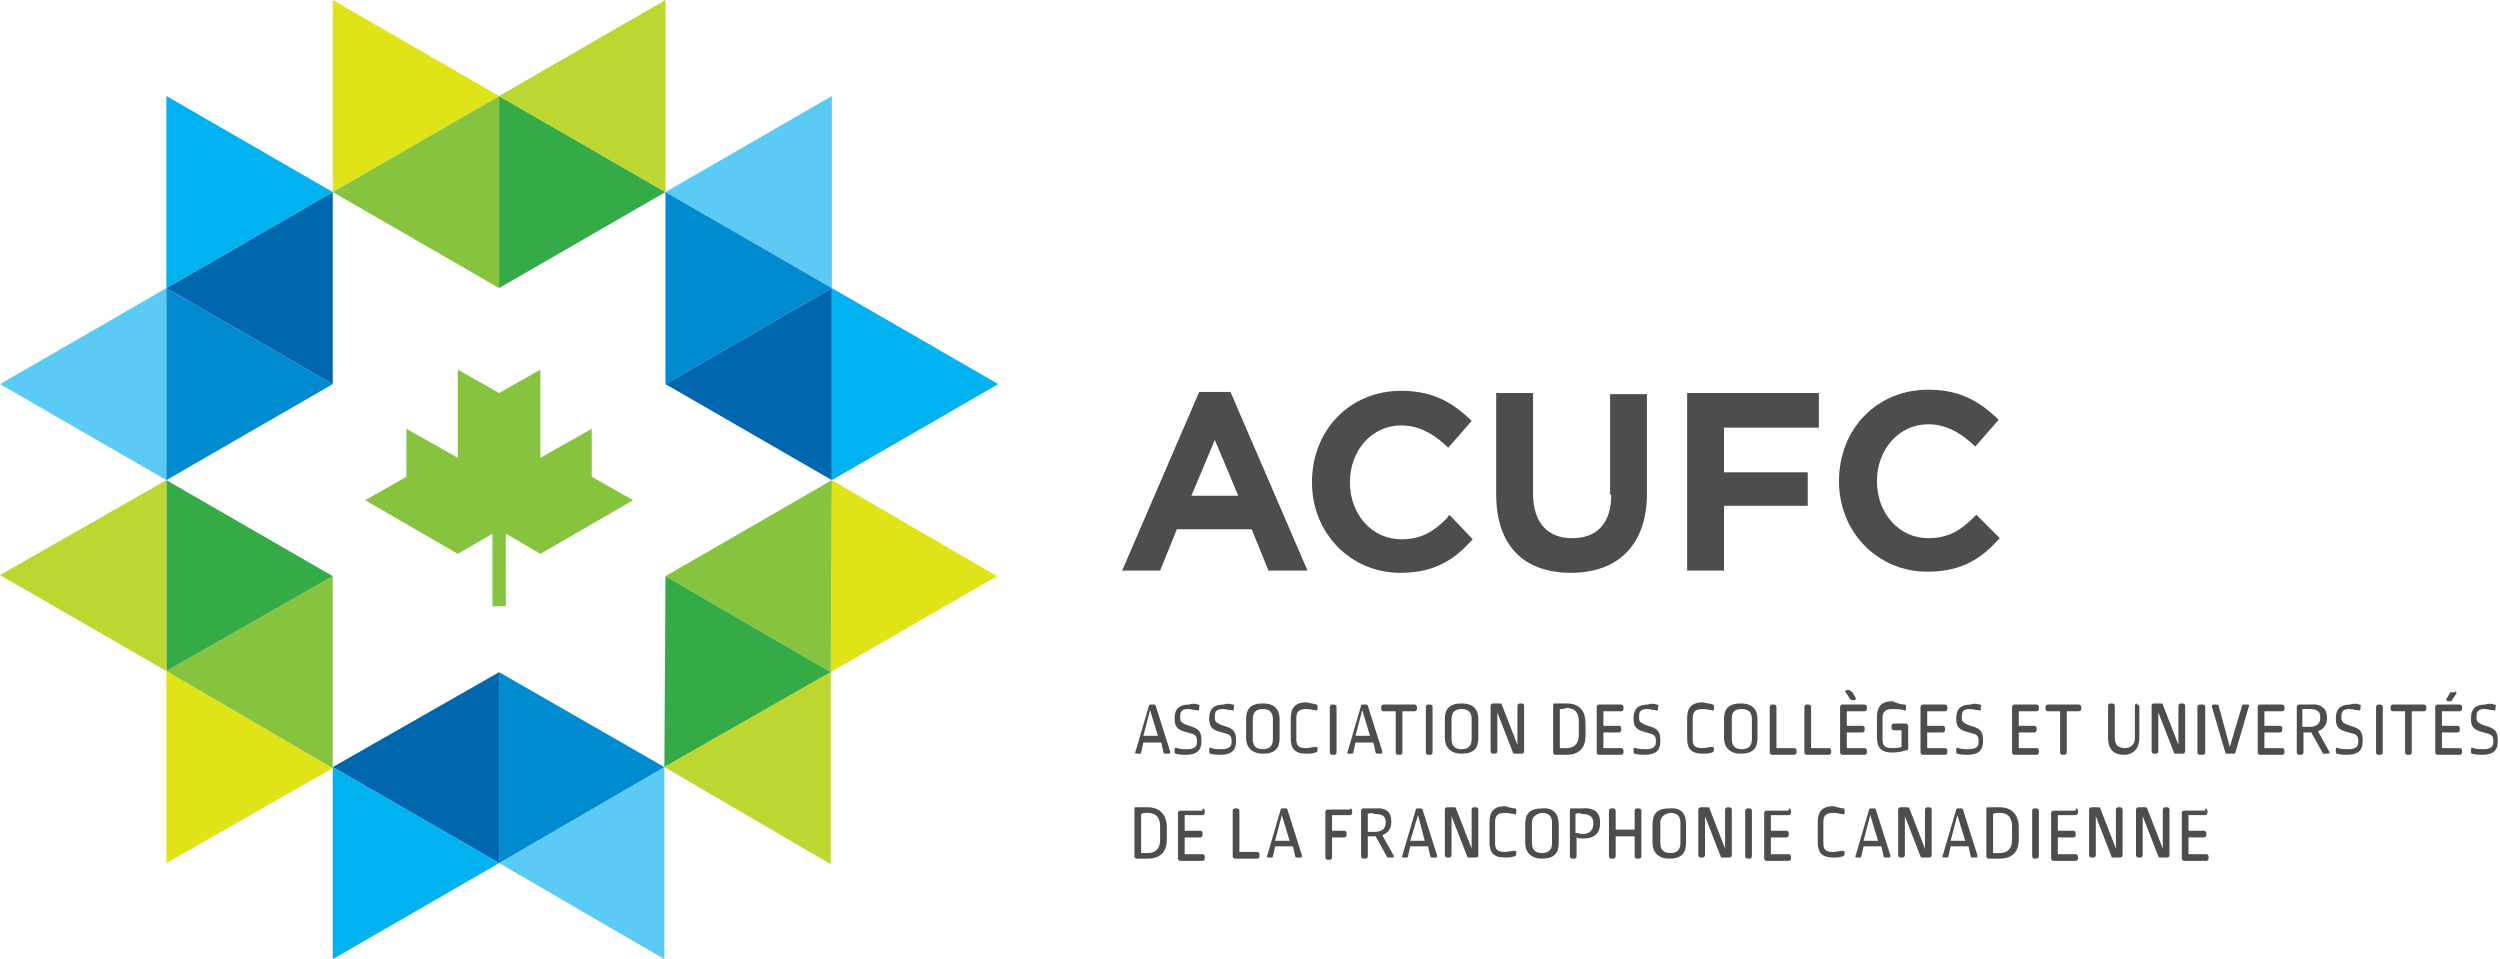 <?xml version="1.0" encoding="utf-8"?>
<!-- Generator: Adobe Illustrator 24.2.3, SVG Export Plug-In . SVG Version: 6.00 Build 0)  -->
<svg version="1.1" id="Layer_1" xmlns="http://www.w3.org/2000/svg" xmlns:xlink="http://www.w3.org/1999/xlink" x="0px" y="0px"
	 viewBox="0 0 223.9 85.9" style="enable-background:new 0 0 223.9 85.9;" xml:space="preserve">
<style type="text/css">
	.st0{fill:#4D4D4F;}
	.st1{fill:#E1E319;}
	.st2{fill:#86C440;}
	.st3{fill:#34AB47;}
	.st4{fill:#BED630;}
	.st5{fill:#5BCAF4;}
	.st6{fill:#008BD1;}
	.st7{fill:#0067AE;}
	.st8{fill:#00B2EF;}
</style>
<g>
	<g>
		<g>
			<g>
				<path class="st0" d="M107.4,35.1l-6.9,16h3.4l1.5-3.7h6.7l1.5,3.7h3.5l-6.9-16H107.4z M110.9,44.4h-4.2l2.1-5L110.9,44.4z"/>
				<path class="st0" d="M129.6,46.4c-1.2,1.2-2.3,1.9-4.1,1.9c-2.6,0-4.6-2.2-4.6-5.1c0-2.9,2-5.1,4.6-5.1c1.4,0,2.7,0.6,4,1.8
					l0.2,0.2l2.1-2.4l-0.2-0.2c-1.3-1.2-3-2.5-6.1-2.5c-4.6,0-8,3.5-8,8.2v0c0,4.6,3.5,8.1,7.9,8.1c2.6,0,4.5-0.8,6.3-2.8l0.2-0.2
					l-2.1-2.2L129.6,46.4z"/>
				<path class="st0" d="M144.3,44.3c0,2.5-1.2,3.9-3.5,3.9c-2.2,0-3.5-1.4-3.5-4v-9h-3.3v9.1c0,4.5,2.4,7,6.7,7
					c4.3,0,6.8-2.6,6.8-7.1v-8.9h-3.3V44.3z"/>
				<polygon class="st0" points="151.1,51.1 154.4,51.1 154.4,45.3 161.9,45.3 161.9,42.3 154.4,42.3 154.4,38.3 162.9,38.3 
					162.9,35.2 151.1,35.2 				"/>
				<path class="st0" d="M177,46.1l-0.2,0.2c-1.2,1.2-2.3,1.9-4.1,1.9c-2.6,0-4.6-2.2-4.6-5.1c0-2.9,2-5.1,4.6-5.1
					c1.4,0,2.7,0.6,4,1.8l0.2,0.2l2.1-2.4l-0.2-0.2c-1.3-1.2-3-2.5-6.1-2.5c-4.6,0-8,3.5-8,8.2v0c0,4.6,3.5,8.1,7.9,8.1
					c2.6,0,4.5-0.8,6.3-2.8l0.2-0.2L177,46.1z"/>
			</g>
		</g>
		<g>
			<polygon class="st1" points="29.8,0 44.7,8.6 44.7,8.6 29.8,17.2 			"/>
			<polygon class="st2" points="29.8,17.2 44.7,8.6 44.7,8.6 44.7,25.8 			"/>
			<polygon class="st3" points="44.7,25.8 44.7,8.6 44.7,8.6 59.6,17.2 			"/>
			<polygon class="st4" points="59.6,17.2 44.7,8.6 44.7,8.6 59.6,0 			"/>
			<polygon class="st5" points="59.5,85.9 44.7,77.3 44.7,77.3 59.5,68.7 			"/>
			<polygon class="st6" points="59.5,68.7 44.7,77.3 44.7,77.3 44.7,60.2 			"/>
			<polygon class="st7" points="44.7,60.2 44.7,77.3 29.8,68.7 			"/>
			<polygon class="st8" points="29.8,68.7 44.7,77.3 44.7,77.3 29.8,85.9 			"/>
			<polygon class="st5" points="74.5,8.6 74.5,25.8 74.5,25.8 59.6,17.2 			"/>
			<polygon class="st6" points="59.6,17.2 74.5,25.8 74.5,25.8 59.6,34.4 			"/>
			<polygon class="st7" points="59.6,34.4 74.5,25.8 74.5,43 			"/>
			<polygon class="st8" points="74.5,43 74.5,25.8 74.5,25.8 89.4,34.4 			"/>
			<polygon class="st1" points="14.9,77.3 14.9,60.1 14.9,60.1 29.8,68.8 			"/>
			<polygon class="st2" points="29.8,68.8 14.9,60.1 29.8,51.6 			"/>
			<polygon class="st3" points="29.8,51.6 14.9,60.1 14.9,43 			"/>
			<polygon class="st4" points="14.9,43 14.9,60.1 0,51.5 			"/>
			<polygon class="st1" points="89.3,51.6 74.4,60.2 74.4,60.2 74.5,43 			"/>
			<polygon class="st2" points="74.5,43 74.4,60.2 74.4,60.2 59.6,51.6 			"/>
			<polygon class="st3" points="59.6,51.6 74.4,60.2 74.4,60.2 59.5,68.7 			"/>
			<polygon class="st4" points="59.5,68.7 74.4,60.2 74.4,60.2 74.4,77.4 			"/>
			<polygon class="st5" points="0,34.4 14.9,25.8 14.9,25.8 14.9,43 			"/>
			<polygon class="st6" points="14.9,43 14.9,25.8 29.8,34.4 			"/>
			<polygon class="st7" points="29.8,34.4 14.9,25.8 29.8,17.2 			"/>
			<polygon class="st8" points="29.8,17.2 14.9,25.8 14.9,8.6 			"/>
			<polygon class="st2" points="56.7,44.8 53,42.7 53,38.4 48.4,41 48.4,33.1 44.7,35.2 41,33.1 41,41 36.4,38.4 36.4,42.7 
				32.7,44.8 41,49.6 44.1,47.8 44.1,54.3 45.3,54.3 45.3,47.8 48.4,49.6 			"/>
		</g>
		<g>
			<g>
				<path class="st0" d="M103.3,63.1c0.1,0,0.2,0,0.2,0.1l1.3,4.1c0,0.1,0,0.2-0.1,0.2h-0.3c-0.1,0-0.2,0-0.2-0.1l-0.2-0.9h-1.6
					l-0.2,0.9c0,0.1-0.1,0.1-0.2,0.1h-0.2c-0.1,0-0.2-0.1-0.1-0.2l1.2-4.1c0-0.1,0.1-0.1,0.2-0.1H103.3z M102.4,65.9h1.3l-0.7-2.3
					L102.4,65.9z"/>
				<path class="st0" d="M107.3,63.1c0.1,0,0.2,0.1,0.1,0.2v0.2c0,0.1-0.1,0.2-0.2,0.1c-0.3,0-0.5-0.1-0.8-0.1
					c-0.5,0-0.7,0.2-0.7,0.6v0.2c0,0.3,0.1,0.4,0.5,0.6l0.6,0.2c0.6,0.2,0.8,0.5,0.8,1.2v0.1c0,0.8-0.4,1.2-1.4,1.2
					c-0.2,0-0.6,0-0.9-0.1c-0.1,0-0.1-0.1-0.1-0.2v-0.2c0-0.1,0.1-0.2,0.2-0.1c0.3,0.1,0.6,0.1,0.9,0.1c0.6,0,0.9-0.2,0.9-0.6v-0.2
					c0-0.3-0.1-0.5-0.5-0.6l-0.7-0.2c-0.6-0.2-0.8-0.5-0.8-1.1v-0.1c0-0.8,0.4-1.2,1.3-1.2C106.7,63,107,63,107.3,63.1z"/>
				<path class="st0" d="M110.4,63.1c0.1,0,0.2,0.1,0.1,0.2v0.2c0,0.1-0.1,0.2-0.2,0.1c-0.3,0-0.5-0.1-0.8-0.1
					c-0.5,0-0.7,0.2-0.7,0.6v0.2c0,0.3,0.1,0.4,0.5,0.6l0.6,0.2c0.6,0.2,0.8,0.5,0.8,1.2v0.1c0,0.8-0.4,1.2-1.4,1.2
					c-0.2,0-0.6,0-0.9-0.1c-0.1,0-0.1-0.1-0.1-0.2v-0.2c0-0.1,0.1-0.2,0.2-0.1c0.3,0.1,0.6,0.1,0.9,0.1c0.6,0,0.9-0.2,0.9-0.6v-0.2
					c0-0.3-0.1-0.5-0.5-0.6l-0.7-0.2c-0.6-0.2-0.8-0.5-0.8-1.1v-0.1c0-0.8,0.4-1.2,1.3-1.2C109.8,63,110.1,63,110.4,63.1z"/>
				<path class="st0" d="M114.6,64.4v1.7c0,0.9-0.4,1.4-1.5,1.4c-1,0-1.5-0.6-1.5-1.4v-1.7c0-0.9,0.4-1.4,1.5-1.4
					C114.2,63,114.6,63.6,114.6,64.4z M112.2,64.4v1.8c0,0.6,0.3,0.9,0.9,0.9c0.6,0,0.9-0.3,0.9-0.9v-1.8c0-0.6-0.3-0.9-0.9-0.9
					C112.5,63.5,112.2,63.8,112.2,64.4z"/>
				<path class="st0" d="M117.9,63.1c0.1,0,0.1,0.1,0.1,0.2v0.2c0,0.1-0.1,0.2-0.2,0.1c-0.2,0-0.5-0.1-0.8-0.1
					c-0.6,0-0.9,0.2-0.9,0.8v1.9c0,0.6,0.2,0.8,0.9,0.8c0.3,0,0.5-0.1,0.8-0.1c0.1,0,0.2,0,0.2,0.1l0,0.2c0,0.1-0.1,0.2-0.2,0.2
					c-0.3,0.1-0.5,0.1-0.8,0.1c-1.1,0-1.4-0.5-1.4-1.4v-1.8c0-0.9,0.4-1.4,1.4-1.4C117.4,63,117.6,63,117.9,63.1z"/>
				<path class="st0" d="M119.5,63.1c0.1,0,0.2,0.1,0.2,0.2v4.1c0,0.1-0.1,0.2-0.2,0.2h-0.2c-0.1,0-0.2-0.1-0.2-0.2v-4.1
					c0-0.1,0.1-0.2,0.2-0.2H119.5z"/>
				<path class="st0" d="M122.3,63.1c0.1,0,0.2,0,0.2,0.1l1.3,4.1c0,0.1,0,0.2-0.1,0.2h-0.3c-0.1,0-0.2,0-0.2-0.1l-0.2-0.9h-1.6
					l-0.2,0.9c0,0.1-0.1,0.1-0.2,0.1h-0.2c-0.1,0-0.2-0.1-0.1-0.2l1.2-4.1c0-0.1,0.1-0.1,0.2-0.1H122.3z M121.4,65.9h1.3l-0.7-2.3
					L121.4,65.9z"/>
				<path class="st0" d="M126.7,63.1c0.1,0,0.2,0.1,0.2,0.2v0.2c0,0.1-0.1,0.2-0.2,0.2h-1.1v3.7c0,0.1-0.1,0.2-0.2,0.2h-0.2
					c-0.1,0-0.2-0.1-0.2-0.2v-3.7h-1.1c-0.1,0-0.2-0.1-0.2-0.2v-0.2c0-0.1,0.1-0.2,0.2-0.2H126.7z"/>
				<path class="st0" d="M128.1,63.1c0.1,0,0.2,0.1,0.2,0.2v4.1c0,0.1-0.1,0.2-0.2,0.2h-0.2c-0.1,0-0.2-0.1-0.2-0.2v-4.1
					c0-0.1,0.1-0.2,0.2-0.2H128.1z"/>
				<path class="st0" d="M132.4,64.4v1.7c0,0.9-0.4,1.4-1.5,1.4c-1,0-1.5-0.6-1.5-1.4v-1.7c0-0.9,0.4-1.4,1.5-1.4
					C132,63,132.4,63.6,132.4,64.4z M130,64.4v1.8c0,0.6,0.3,0.9,0.9,0.9c0.6,0,0.9-0.3,0.9-0.9v-1.8c0-0.6-0.3-0.9-0.9-0.9
					C130.3,63.5,130,63.8,130,64.4z"/>
				<path class="st0" d="M135.7,67.5c-0.1,0-0.2,0-0.2-0.1l-1.4-3.6v3.5c0,0.1-0.1,0.2-0.2,0.2h-0.2c-0.1,0-0.2-0.1-0.2-0.2v-4.1
					c0-0.1,0.1-0.2,0.2-0.2h0.6c0.1,0,0.2,0,0.2,0.1l1.4,3.6v-3.5c0-0.1,0.1-0.2,0.2-0.2h0.2c0.1,0,0.2,0.1,0.2,0.2v4.1
					c0,0.1-0.1,0.2-0.2,0.2H135.7z"/>
				<path class="st0" d="M142,64.8v1.1c0,1.1-0.6,1.7-1.7,1.7c-0.4,0-0.7,0-1,0c-0.1,0-0.2-0.1-0.2-0.2v-4.2c0-0.1,0-0.2,0.1-0.2
					c0.3,0,0.6,0,1.1,0C141.4,63,142,63.6,142,64.8z M139.7,63.5V67c0.3,0,0.5,0,0.6,0c0.7,0,1.1-0.4,1.1-1.2v-1.2
					c0-0.8-0.4-1.2-1.1-1.2C140.1,63.5,139.9,63.5,139.7,63.5z"/>
				<path class="st0" d="M145.2,63.1c0.1,0,0.2,0.1,0.2,0.2v0.2c0,0.1-0.1,0.2-0.2,0.2h-1.6V65h1.4c0.1,0,0.2,0.1,0.2,0.2v0.2
					c0,0.1-0.1,0.2-0.2,0.2h-1.4V67h1.6c0.1,0,0.2,0.1,0.2,0.2v0.2c0,0.1-0.1,0.2-0.2,0.2h-2c-0.1,0-0.2-0.1-0.2-0.2v-4.1
					c0-0.1,0.1-0.2,0.2-0.2H145.2z"/>
				<path class="st0" d="M148.4,63.1c0.1,0,0.2,0.1,0.1,0.2v0.2c0,0.1-0.1,0.2-0.2,0.1c-0.3,0-0.5-0.1-0.8-0.1
					c-0.5,0-0.7,0.2-0.7,0.6v0.2c0,0.3,0.1,0.4,0.5,0.6l0.6,0.2c0.6,0.2,0.8,0.5,0.8,1.2v0.1c0,0.8-0.4,1.2-1.4,1.2
					c-0.2,0-0.6,0-0.9-0.1c-0.1,0-0.1-0.1-0.1-0.2v-0.2c0-0.1,0.1-0.2,0.2-0.1c0.3,0.1,0.6,0.1,0.9,0.1c0.6,0,0.9-0.2,0.9-0.6v-0.2
					c0-0.3-0.1-0.5-0.5-0.6l-0.7-0.2c-0.6-0.2-0.8-0.5-0.8-1.1v-0.1c0-0.8,0.4-1.2,1.3-1.2C147.8,63,148.1,63,148.4,63.1z"/>
				<path class="st0" d="M153.4,63.1c0.1,0,0.1,0.1,0.1,0.2v0.2c0,0.1-0.1,0.2-0.2,0.1c-0.2,0-0.5-0.1-0.8-0.1
					c-0.6,0-0.9,0.2-0.9,0.8v1.9c0,0.6,0.2,0.8,0.9,0.8c0.3,0,0.5-0.1,0.8-0.1c0.1,0,0.2,0,0.2,0.1l0,0.2c0,0.1-0.1,0.2-0.2,0.2
					c-0.3,0.1-0.5,0.1-0.8,0.1c-1.1,0-1.4-0.5-1.4-1.4v-1.8c0-0.9,0.4-1.4,1.4-1.4C152.9,63,153.2,63,153.4,63.1z"/>
				<path class="st0" d="M157.4,64.4v1.7c0,0.9-0.4,1.4-1.5,1.4c-1,0-1.5-0.6-1.5-1.4v-1.7c0-0.9,0.4-1.4,1.5-1.4
					C157,63,157.4,63.6,157.4,64.4z M155.1,64.4v1.8c0,0.6,0.3,0.9,0.9,0.9c0.6,0,0.9-0.3,0.9-0.9v-1.8c0-0.6-0.3-0.9-0.9-0.9
					C155.3,63.5,155.1,63.8,155.1,64.4z"/>
				<path class="st0" d="M158.9,63.1c0.1,0,0.2,0.1,0.2,0.2V67h1.6c0.1,0,0.2,0.1,0.2,0.2v0.2c0,0.1-0.1,0.2-0.2,0.2h-2
					c-0.1,0-0.2-0.1-0.2-0.2v-4.1c0-0.1,0.1-0.2,0.2-0.2H158.9z"/>
				<path class="st0" d="M162,63.1c0.1,0,0.2,0.1,0.2,0.2V67h1.6c0.1,0,0.2,0.1,0.2,0.2v0.2c0,0.1-0.1,0.2-0.2,0.2h-2
					c-0.1,0-0.2-0.1-0.2-0.2v-4.1c0-0.1,0.1-0.2,0.2-0.2H162z"/>
				<path class="st0" d="M167,63.1c0.1,0,0.2,0.1,0.2,0.2v0.2c0,0.1-0.1,0.2-0.2,0.2h-1.6V65h1.4c0.1,0,0.2,0.1,0.2,0.2v0.2
					c0,0.1-0.1,0.2-0.2,0.2h-1.4V67h1.6c0.1,0,0.2,0.1,0.2,0.2v0.2c0,0.1-0.1,0.2-0.2,0.2h-2c-0.1,0-0.2-0.1-0.2-0.2v-4.1
					c0-0.1,0.1-0.2,0.2-0.2H167z M165.7,61.9c0.1,0,0.1,0,0.2,0.1l0.3,0.5c0,0.1,0,0.2-0.1,0.2h-0.2c-0.1,0-0.1,0-0.2-0.1l-0.4-0.6
					c-0.1-0.1,0-0.2,0.1-0.2H165.7z"/>
				<path class="st0" d="M170.6,63.1c0.1,0,0.1,0.1,0.1,0.2l0,0.2c0,0.1-0.1,0.2-0.2,0.1c-0.3-0.1-0.7-0.1-1-0.1
					c-0.6,0-0.9,0.2-0.9,0.8v1.9c0,0.6,0.2,0.8,0.9,0.8c0.2,0,0.5,0,0.8-0.1v-1.5h-0.7c-0.1,0-0.2-0.1-0.2-0.2v-0.2
					c0-0.1,0.1-0.2,0.2-0.2h1.1c0.1,0,0.2,0.1,0.2,0.2v2c0,0.1,0,0.2-0.2,0.2c-0.3,0.1-0.8,0.2-1.2,0.2c-1.1,0-1.4-0.5-1.4-1.4v-1.8
					c0-0.9,0.4-1.4,1.4-1.4C169.9,63,170.3,63.1,170.6,63.1z"/>
				<path class="st0" d="M174.2,63.1c0.1,0,0.2,0.1,0.2,0.2v0.2c0,0.1-0.1,0.2-0.2,0.2h-1.6V65h1.4c0.1,0,0.2,0.1,0.2,0.2v0.2
					c0,0.1-0.1,0.2-0.2,0.2h-1.4V67h1.6c0.1,0,0.2,0.1,0.2,0.2v0.2c0,0.1-0.1,0.2-0.2,0.2h-2c-0.1,0-0.2-0.1-0.2-0.2v-4.1
					c0-0.1,0.1-0.2,0.2-0.2H174.2z"/>
				<path class="st0" d="M177.3,63.1c0.1,0,0.2,0.1,0.1,0.2v0.2c0,0.1-0.1,0.2-0.2,0.1c-0.3,0-0.5-0.1-0.8-0.1
					c-0.5,0-0.7,0.2-0.7,0.6v0.2c0,0.3,0.1,0.4,0.5,0.6l0.6,0.2c0.6,0.2,0.8,0.5,0.8,1.2v0.1c0,0.8-0.4,1.2-1.4,1.2
					c-0.2,0-0.6,0-0.9-0.1c-0.1,0-0.1-0.1-0.1-0.2v-0.2c0-0.1,0.1-0.2,0.2-0.1c0.3,0.1,0.6,0.1,0.9,0.1c0.6,0,0.9-0.2,0.9-0.6v-0.2
					c0-0.3-0.1-0.5-0.5-0.6l-0.7-0.2c-0.6-0.2-0.8-0.5-0.8-1.1v-0.1c0-0.8,0.4-1.2,1.3-1.2C176.7,63,177,63,177.3,63.1z"/>
				<path class="st0" d="M182.4,63.1c0.1,0,0.2,0.1,0.2,0.2v0.2c0,0.1-0.1,0.2-0.2,0.2h-1.6V65h1.4c0.1,0,0.2,0.1,0.2,0.2v0.2
					c0,0.1-0.1,0.2-0.2,0.2h-1.4V67h1.6c0.1,0,0.2,0.1,0.2,0.2v0.2c0,0.1-0.1,0.2-0.2,0.2h-2c-0.1,0-0.2-0.1-0.2-0.2v-4.1
					c0-0.1,0.1-0.2,0.2-0.2H182.4z"/>
				<path class="st0" d="M186.2,63.1c0.1,0,0.2,0.1,0.2,0.2v0.2c0,0.1-0.1,0.2-0.2,0.2h-1.1v3.7c0,0.1-0.1,0.2-0.2,0.2h-0.2
					c-0.1,0-0.2-0.1-0.2-0.2v-3.7h-1.1c-0.1,0-0.2-0.1-0.2-0.2v-0.2c0-0.1,0.1-0.2,0.2-0.2H186.2z"/>
				<path class="st0" d="M191.4,63.1c0.1,0,0.2,0.1,0.2,0.2v2.8c0,0.9-0.5,1.5-1.4,1.5c-0.9,0-1.4-0.5-1.4-1.5v-2.9
					c0-0.1,0.1-0.2,0.2-0.2h0.2c0.1,0,0.2,0.1,0.2,0.2v2.9c0,0.6,0.3,0.9,0.9,0.9c0.5,0,0.9-0.3,0.9-0.9v-2.9c0-0.1,0.1-0.2,0.2-0.2
					H191.4z"/>
				<path class="st0" d="M194.9,67.5c-0.1,0-0.2,0-0.2-0.1l-1.4-3.6v3.5c0,0.1-0.1,0.2-0.2,0.2h-0.2c-0.1,0-0.2-0.1-0.2-0.2v-4.1
					c0-0.1,0.1-0.2,0.2-0.2h0.6c0.1,0,0.2,0,0.2,0.1l1.4,3.6v-3.5c0-0.1,0.1-0.2,0.2-0.2h0.2c0.1,0,0.2,0.1,0.2,0.2v4.1
					c0,0.1-0.1,0.2-0.2,0.2H194.9z"/>
				<path class="st0" d="M197.3,63.1c0.1,0,0.2,0.1,0.2,0.2v4.1c0,0.1-0.1,0.2-0.2,0.2H197c-0.1,0-0.2-0.1-0.2-0.2v-4.1
					c0-0.1,0.1-0.2,0.2-0.2H197.3z"/>
				<path class="st0" d="M201.3,63.1c0.1,0,0.2,0.1,0.1,0.2l-1.2,4.1c0,0.1-0.1,0.1-0.2,0.1h-0.5c-0.1,0-0.2,0-0.2-0.1l-1.2-4.1
					c0-0.1,0-0.2,0.1-0.2h0.3c0.1,0,0.2,0,0.2,0.1l1,3.7l1.1-3.7c0-0.1,0.1-0.1,0.2-0.1H201.3z"/>
				<path class="st0" d="M204.4,63.1c0.1,0,0.2,0.1,0.2,0.2v0.2c0,0.1-0.1,0.2-0.2,0.2h-1.6V65h1.4c0.1,0,0.2,0.1,0.2,0.2v0.2
					c0,0.1-0.1,0.2-0.2,0.2h-1.4V67h1.6c0.1,0,0.2,0.1,0.2,0.2v0.2c0,0.1-0.1,0.2-0.2,0.2h-2c-0.1,0-0.2-0.1-0.2-0.2v-4.1
					c0-0.1,0.1-0.2,0.2-0.2H204.4z"/>
				<path class="st0" d="M208.4,64.2v0.2c0,0.5-0.3,0.9-0.8,1.1l1,1.8c0.1,0.1,0,0.2-0.1,0.2h-0.3c-0.1,0-0.2,0-0.2-0.1l-1-1.8
					c-0.1,0-0.5,0-0.7,0v1.8c0,0.1-0.1,0.2-0.2,0.2h-0.2c-0.1,0-0.2-0.1-0.2-0.2v-4.1c0-0.1,0.1-0.2,0.2-0.2c0.3,0,0.7,0,1,0
					C207.9,63,208.4,63.5,208.4,64.2z M206.2,63.5v1.6c0.3,0,0.4,0,0.6,0c0.7,0,1-0.3,1-0.8v-0.1c0-0.5-0.3-0.7-1-0.7
					C206.7,63.5,206.4,63.5,206.2,63.5z"/>
				<path class="st0" d="M211.3,63.1c0.1,0,0.2,0.1,0.1,0.2v0.2c0,0.1-0.1,0.2-0.2,0.1c-0.3,0-0.5-0.1-0.8-0.1
					c-0.5,0-0.7,0.2-0.7,0.6v0.2c0,0.3,0.1,0.4,0.5,0.6l0.6,0.2c0.6,0.2,0.8,0.5,0.8,1.2v0.1c0,0.8-0.4,1.2-1.4,1.2
					c-0.2,0-0.6,0-0.9-0.1c-0.1,0-0.1-0.1-0.1-0.2v-0.2c0-0.1,0.1-0.2,0.2-0.1c0.3,0.1,0.6,0.1,0.9,0.1c0.6,0,0.9-0.2,0.9-0.6v-0.2
					c0-0.3-0.1-0.5-0.5-0.6l-0.7-0.2c-0.6-0.2-0.8-0.5-0.8-1.1v-0.1c0-0.8,0.4-1.2,1.3-1.2C210.7,63,211.1,63,211.3,63.1z"/>
				<path class="st0" d="M213.2,63.1c0.1,0,0.2,0.1,0.2,0.2v4.1c0,0.1-0.1,0.2-0.2,0.2h-0.2c-0.1,0-0.2-0.1-0.2-0.2v-4.1
					c0-0.1,0.1-0.2,0.2-0.2H213.2z"/>
				<path class="st0" d="M217.1,63.1c0.1,0,0.2,0.1,0.2,0.2v0.2c0,0.1-0.1,0.2-0.2,0.2H216v3.7c0,0.1-0.1,0.2-0.2,0.2h-0.2
					c-0.1,0-0.2-0.1-0.2-0.2v-3.7h-1.1c-0.1,0-0.2-0.1-0.2-0.2v-0.2c0-0.1,0.1-0.2,0.2-0.2H217.1z"/>
				<path class="st0" d="M220.3,63.1c0.1,0,0.2,0.1,0.2,0.2v0.2c0,0.1-0.1,0.2-0.2,0.2h-1.6V65h1.4c0.1,0,0.2,0.1,0.2,0.2v0.2
					c0,0.1-0.1,0.2-0.2,0.2h-1.4V67h1.6c0.1,0,0.2,0.1,0.2,0.2v0.2c0,0.1-0.1,0.2-0.2,0.2h-2c-0.1,0-0.2-0.1-0.2-0.2v-4.1
					c0-0.1,0.1-0.2,0.2-0.2H220.3z M219.9,61.9c0.1,0,0.1,0.1,0.1,0.2l-0.4,0.6c0,0.1-0.1,0.1-0.2,0.1h-0.2c-0.1,0-0.1-0.1-0.1-0.2
					l0.3-0.5c0-0.1,0.1-0.1,0.2-0.1H219.9z"/>
				<path class="st0" d="M223.4,63.1c0.1,0,0.2,0.1,0.1,0.2v0.2c0,0.1-0.1,0.2-0.2,0.1c-0.3,0-0.5-0.1-0.8-0.1
					c-0.5,0-0.7,0.2-0.7,0.6v0.2c0,0.3,0.1,0.4,0.5,0.6l0.6,0.2c0.6,0.2,0.8,0.5,0.8,1.2v0.1c0,0.8-0.4,1.2-1.4,1.2
					c-0.2,0-0.6,0-0.9-0.1c-0.1,0-0.1-0.1-0.1-0.2v-0.2c0-0.1,0.1-0.2,0.2-0.1c0.3,0.1,0.6,0.1,0.9,0.1c0.6,0,0.9-0.2,0.9-0.6v-0.2
					c0-0.3-0.1-0.5-0.5-0.6l-0.7-0.2c-0.6-0.2-0.8-0.5-0.8-1.1v-0.1c0-0.8,0.4-1.2,1.3-1.2C222.8,63,223.1,63,223.4,63.1z"/>
			</g>
			<g>
				<path class="st0" d="M104.5,74.1v1.1c0,1.1-0.6,1.7-1.7,1.7c-0.4,0-0.7,0-1,0c-0.1,0-0.2-0.1-0.2-0.2v-4.2c0-0.1,0-0.2,0.1-0.2
					c0.3,0,0.6,0,1.1,0C103.9,72.3,104.5,73,104.5,74.1z M102.2,72.9v3.5c0.3,0,0.5,0,0.6,0c0.7,0,1.1-0.4,1.1-1.2v-1.2
					c0-0.8-0.4-1.2-1.1-1.2C102.6,72.8,102.4,72.8,102.2,72.9z"/>
				<path class="st0" d="M107.7,72.4c0.1,0,0.2,0.1,0.2,0.2v0.2c0,0.1-0.1,0.2-0.2,0.2h-1.6v1.4h1.4c0.1,0,0.2,0.1,0.2,0.2v0.2
					c0,0.1-0.1,0.2-0.2,0.2h-1.4v1.5h1.6c0.1,0,0.2,0.1,0.2,0.2v0.2c0,0.1-0.1,0.2-0.2,0.2h-2c-0.1,0-0.2-0.1-0.2-0.2v-4.1
					c0-0.1,0.1-0.2,0.2-0.2H107.7z"/>
				<path class="st0" d="M110.8,72.4c0.1,0,0.2,0.1,0.2,0.2v3.7h1.6c0.1,0,0.2,0.1,0.2,0.2v0.2c0,0.1-0.1,0.2-0.2,0.2h-2
					c-0.1,0-0.2-0.1-0.2-0.2v-4.1c0-0.1,0.1-0.2,0.2-0.2H110.8z"/>
				<path class="st0" d="M115.1,72.4c0.1,0,0.2,0,0.2,0.1l1.3,4.1c0,0.1,0,0.2-0.1,0.2h-0.3c-0.1,0-0.2,0-0.2-0.1l-0.2-0.9h-1.6
					l-0.2,0.9c0,0.1-0.1,0.1-0.2,0.1h-0.2c-0.1,0-0.2-0.1-0.1-0.2l1.2-4.1c0-0.1,0.1-0.1,0.2-0.1H115.1z M114.2,75.3h1.3l-0.7-2.3
					L114.2,75.3z"/>
				<path class="st0" d="M120.9,72.4c0.1,0,0.2,0.1,0.2,0.2v0.2c0,0.1-0.1,0.2-0.2,0.2h-1.6v1.4h1.1c0.1,0,0.2,0.1,0.2,0.2v0.2
					c0,0.1-0.1,0.2-0.2,0.2h-1.1v1.8c0,0.1-0.1,0.2-0.2,0.2h-0.2c-0.1,0-0.2-0.1-0.2-0.2v-4.1c0-0.1,0.1-0.2,0.2-0.2H120.9z"/>
				<path class="st0" d="M124.6,73.5v0.2c0,0.5-0.3,0.9-0.8,1.1l1,1.8c0.1,0.1,0,0.2-0.1,0.2h-0.3c-0.1,0-0.2,0-0.2-0.1l-1-1.8
					c-0.1,0-0.5,0-0.7,0v1.8c0,0.1-0.1,0.2-0.2,0.2h-0.2c-0.1,0-0.2-0.1-0.2-0.2v-4.1c0-0.1,0.1-0.2,0.2-0.2c0.3,0,0.7,0,1,0
					C124.2,72.3,124.6,72.8,124.6,73.5z M122.5,72.9v1.6c0.3,0,0.4,0,0.6,0c0.7,0,1-0.3,1-0.8v-0.1c0-0.5-0.3-0.7-1-0.7
					C122.9,72.8,122.7,72.8,122.5,72.9z"/>
				<path class="st0" d="M127.2,72.4c0.1,0,0.2,0,0.2,0.1l1.3,4.1c0,0.1,0,0.2-0.1,0.2h-0.3c-0.1,0-0.2,0-0.2-0.1l-0.2-0.9h-1.6
					l-0.2,0.9c0,0.1-0.1,0.1-0.2,0.1h-0.2c-0.1,0-0.2-0.1-0.1-0.2l1.2-4.1c0-0.1,0.1-0.1,0.2-0.1H127.2z M126.3,75.3h1.3L127,73
					L126.3,75.3z"/>
				<path class="st0" d="M131.6,76.8c-0.1,0-0.2,0-0.2-0.1l-1.4-3.6v3.5c0,0.1-0.1,0.2-0.2,0.2h-0.2c-0.1,0-0.2-0.1-0.2-0.2v-4.1
					c0-0.1,0.1-0.2,0.2-0.2h0.6c0.1,0,0.2,0,0.2,0.1l1.4,3.6v-3.5c0-0.1,0.1-0.2,0.2-0.2h0.2c0.1,0,0.2,0.1,0.2,0.2v4.1
					c0,0.1-0.1,0.2-0.2,0.2H131.6z"/>
				<path class="st0" d="M135.7,72.4c0.1,0,0.1,0.1,0.1,0.2v0.2c0,0.1-0.1,0.2-0.2,0.1c-0.2,0-0.5-0.1-0.8-0.1
					c-0.6,0-0.9,0.2-0.9,0.8v1.9c0,0.6,0.2,0.8,0.9,0.8c0.3,0,0.5-0.1,0.8-0.1c0.1,0,0.2,0,0.2,0.1l0,0.2c0,0.1-0.1,0.2-0.2,0.2
					c-0.3,0.1-0.5,0.1-0.8,0.1c-1.1,0-1.4-0.5-1.4-1.4v-1.8c0-0.9,0.4-1.4,1.4-1.4C135.2,72.3,135.4,72.4,135.7,72.4z"/>
				<path class="st0" d="M139.6,73.8v1.7c0,0.9-0.4,1.4-1.5,1.4c-1,0-1.5-0.6-1.5-1.4v-1.7c0-0.9,0.4-1.4,1.5-1.4
					C139.1,72.3,139.6,72.9,139.6,73.8z M137.2,73.7v1.8c0,0.6,0.3,0.9,0.9,0.9c0.6,0,0.9-0.3,0.9-0.9v-1.8c0-0.6-0.3-0.9-0.9-0.9
					C137.5,72.9,137.2,73.2,137.2,73.7z"/>
				<path class="st0" d="M143.3,73.6v0.2c0,0.8-0.5,1.3-1.5,1.3c-0.2,0-0.4,0-0.6-0.1v1.7c0,0.1-0.1,0.2-0.2,0.2h-0.2
					c-0.1,0-0.2-0.1-0.2-0.2v-4.1c0-0.1,0-0.2,0.1-0.2c0.3,0,0.6,0,1,0C142.8,72.3,143.3,72.8,143.3,73.6z M141.1,72.9v1.7
					c0.3,0,0.5,0.1,0.6,0.1c0.6,0,1-0.3,1-0.9v-0.1c0-0.5-0.3-0.8-1-0.8C141.4,72.8,141.3,72.8,141.1,72.9z"/>
				<path class="st0" d="M146.8,72.4c0.1,0,0.2,0.1,0.2,0.2v4.1c0,0.1-0.1,0.2-0.2,0.2h-0.2c-0.1,0-0.2-0.1-0.2-0.2v-1.8h-1.7v1.8
					c0,0.1-0.1,0.2-0.2,0.2h-0.2c-0.1,0-0.2-0.1-0.2-0.2v-4.1c0-0.1,0.1-0.2,0.2-0.2h0.2c0.1,0,0.2,0.1,0.2,0.2v1.7h1.7v-1.7
					c0-0.1,0.1-0.2,0.2-0.2H146.8z"/>
				<path class="st0" d="M151,73.8v1.7c0,0.9-0.4,1.4-1.5,1.4c-1,0-1.5-0.6-1.5-1.4v-1.7c0-0.9,0.4-1.4,1.5-1.4
					C150.6,72.3,151,72.9,151,73.8z M148.7,73.7v1.8c0,0.6,0.3,0.9,0.9,0.9c0.6,0,0.9-0.3,0.9-0.9v-1.8c0-0.6-0.3-0.9-0.9-0.9
					C149,72.9,148.7,73.2,148.7,73.7z"/>
				<path class="st0" d="M154.3,76.8c-0.1,0-0.2,0-0.2-0.1l-1.4-3.6v3.5c0,0.1-0.1,0.2-0.2,0.2h-0.2c-0.1,0-0.2-0.1-0.2-0.2v-4.1
					c0-0.1,0.1-0.2,0.2-0.2h0.6c0.1,0,0.2,0,0.2,0.1l1.4,3.6v-3.5c0-0.1,0.1-0.2,0.2-0.2h0.2c0.1,0,0.2,0.1,0.2,0.2v4.1
					c0,0.1-0.1,0.2-0.2,0.2H154.3z"/>
				<path class="st0" d="M156.7,72.4c0.1,0,0.2,0.1,0.2,0.2v4.1c0,0.1-0.1,0.2-0.2,0.2h-0.2c-0.1,0-0.2-0.1-0.2-0.2v-4.1
					c0-0.1,0.1-0.2,0.2-0.2H156.7z"/>
				<path class="st0" d="M160.2,72.4c0.1,0,0.2,0.1,0.2,0.2v0.2c0,0.1-0.1,0.2-0.2,0.2h-1.6v1.4h1.4c0.1,0,0.2,0.1,0.2,0.2v0.2
					c0,0.1-0.1,0.2-0.2,0.2h-1.4v1.5h1.6c0.1,0,0.2,0.1,0.2,0.2v0.2c0,0.1-0.1,0.2-0.2,0.2h-2c-0.1,0-0.2-0.1-0.2-0.2v-4.1
					c0-0.1,0.1-0.2,0.2-0.2H160.2z"/>
				<path class="st0" d="M165.1,72.4c0.1,0,0.1,0.1,0.1,0.2v0.2c0,0.1-0.1,0.2-0.2,0.1c-0.2,0-0.5-0.1-0.8-0.1
					c-0.6,0-0.9,0.2-0.9,0.8v1.9c0,0.6,0.2,0.8,0.9,0.8c0.3,0,0.5-0.1,0.8-0.1c0.1,0,0.2,0,0.2,0.1l0,0.2c0,0.1-0.1,0.2-0.2,0.2
					c-0.3,0.1-0.5,0.1-0.8,0.1c-1.1,0-1.4-0.5-1.4-1.4v-1.8c0-0.9,0.4-1.4,1.4-1.4C164.6,72.3,164.9,72.4,165.1,72.4z"/>
				<path class="st0" d="M167.8,72.4c0.1,0,0.2,0,0.2,0.1l1.3,4.1c0,0.1,0,0.2-0.1,0.2h-0.3c-0.1,0-0.2,0-0.2-0.1l-0.2-0.9h-1.6
					l-0.2,0.9c0,0.1-0.1,0.1-0.2,0.1h-0.2c-0.1,0-0.2-0.1-0.1-0.2l1.2-4.1c0-0.1,0.1-0.1,0.2-0.1H167.8z M166.9,75.3h1.3l-0.7-2.3
					L166.9,75.3z"/>
				<path class="st0" d="M172.2,76.8c-0.1,0-0.2,0-0.2-0.1l-1.4-3.6v3.5c0,0.1-0.1,0.2-0.2,0.2h-0.2c-0.1,0-0.2-0.1-0.2-0.2v-4.1
					c0-0.1,0.1-0.2,0.2-0.2h0.6c0.1,0,0.2,0,0.2,0.1l1.4,3.6v-3.5c0-0.1,0.1-0.2,0.2-0.2h0.2c0.1,0,0.2,0.1,0.2,0.2v4.1
					c0,0.1-0.1,0.2-0.2,0.2H172.2z"/>
				<path class="st0" d="M175.6,72.4c0.1,0,0.2,0,0.2,0.1l1.3,4.1c0,0.1,0,0.2-0.1,0.2h-0.3c-0.1,0-0.2,0-0.2-0.1l-0.2-0.9h-1.6
					l-0.2,0.9c0,0.1-0.1,0.1-0.2,0.1h-0.2c-0.1,0-0.2-0.1-0.1-0.2l1.2-4.1c0-0.1,0.1-0.1,0.2-0.1H175.6z M174.7,75.3h1.3l-0.7-2.3
					L174.7,75.3z"/>
				<path class="st0" d="M180.8,74.1v1.1c0,1.1-0.6,1.7-1.7,1.7c-0.4,0-0.7,0-1,0c-0.1,0-0.2-0.1-0.2-0.2v-4.2c0-0.1,0-0.2,0.1-0.2
					c0.3,0,0.6,0,1.1,0C180.2,72.3,180.8,73,180.8,74.1z M178.5,72.9v3.5c0.3,0,0.5,0,0.6,0c0.7,0,1.1-0.4,1.1-1.2v-1.2
					c0-0.8-0.4-1.2-1.1-1.2C178.9,72.8,178.7,72.8,178.5,72.9z"/>
				<path class="st0" d="M182.4,72.4c0.1,0,0.2,0.1,0.2,0.2v4.1c0,0.1-0.1,0.2-0.2,0.2h-0.2c-0.1,0-0.2-0.1-0.2-0.2v-4.1
					c0-0.1,0.1-0.2,0.2-0.2H182.4z"/>
				<path class="st0" d="M185.9,72.4c0.1,0,0.2,0.1,0.2,0.2v0.2c0,0.1-0.1,0.2-0.2,0.2h-1.6v1.4h1.4c0.1,0,0.2,0.1,0.2,0.2v0.2
					c0,0.1-0.1,0.2-0.2,0.2h-1.4v1.5h1.6c0.1,0,0.2,0.1,0.2,0.2v0.2c0,0.1-0.1,0.2-0.2,0.2h-2c-0.1,0-0.2-0.1-0.2-0.2v-4.1
					c0-0.1,0.1-0.2,0.2-0.2H185.9z"/>
				<path class="st0" d="M189.3,76.8c-0.1,0-0.2,0-0.2-0.1l-1.4-3.6v3.5c0,0.1-0.1,0.2-0.2,0.2h-0.2c-0.1,0-0.2-0.1-0.2-0.2v-4.1
					c0-0.1,0.1-0.2,0.2-0.2h0.6c0.1,0,0.2,0,0.2,0.1l1.4,3.6v-3.5c0-0.1,0.1-0.2,0.2-0.2h0.2c0.1,0,0.2,0.1,0.2,0.2v4.1
					c0,0.1-0.1,0.2-0.2,0.2H189.3z"/>
				<path class="st0" d="M193.5,76.8c-0.1,0-0.2,0-0.2-0.1l-1.4-3.6v3.5c0,0.1-0.1,0.2-0.2,0.2h-0.2c-0.1,0-0.2-0.1-0.2-0.2v-4.1
					c0-0.1,0.1-0.2,0.2-0.2h0.6c0.1,0,0.2,0,0.2,0.1l1.4,3.6v-3.5c0-0.1,0.1-0.2,0.2-0.2h0.2c0.1,0,0.2,0.1,0.2,0.2v4.1
					c0,0.1-0.1,0.2-0.2,0.2H193.5z"/>
				<path class="st0" d="M197.5,72.4c0.1,0,0.2,0.1,0.2,0.2v0.2c0,0.1-0.1,0.2-0.2,0.2H196v1.4h1.4c0.1,0,0.2,0.1,0.2,0.2v0.2
					c0,0.1-0.1,0.2-0.2,0.2H196v1.5h1.6c0.1,0,0.2,0.1,0.2,0.2v0.2c0,0.1-0.1,0.2-0.2,0.2h-2c-0.1,0-0.2-0.1-0.2-0.2v-4.1
					c0-0.1,0.1-0.2,0.2-0.2H197.5z"/>
			</g>
		</g>
	</g>
</g>
</svg>
